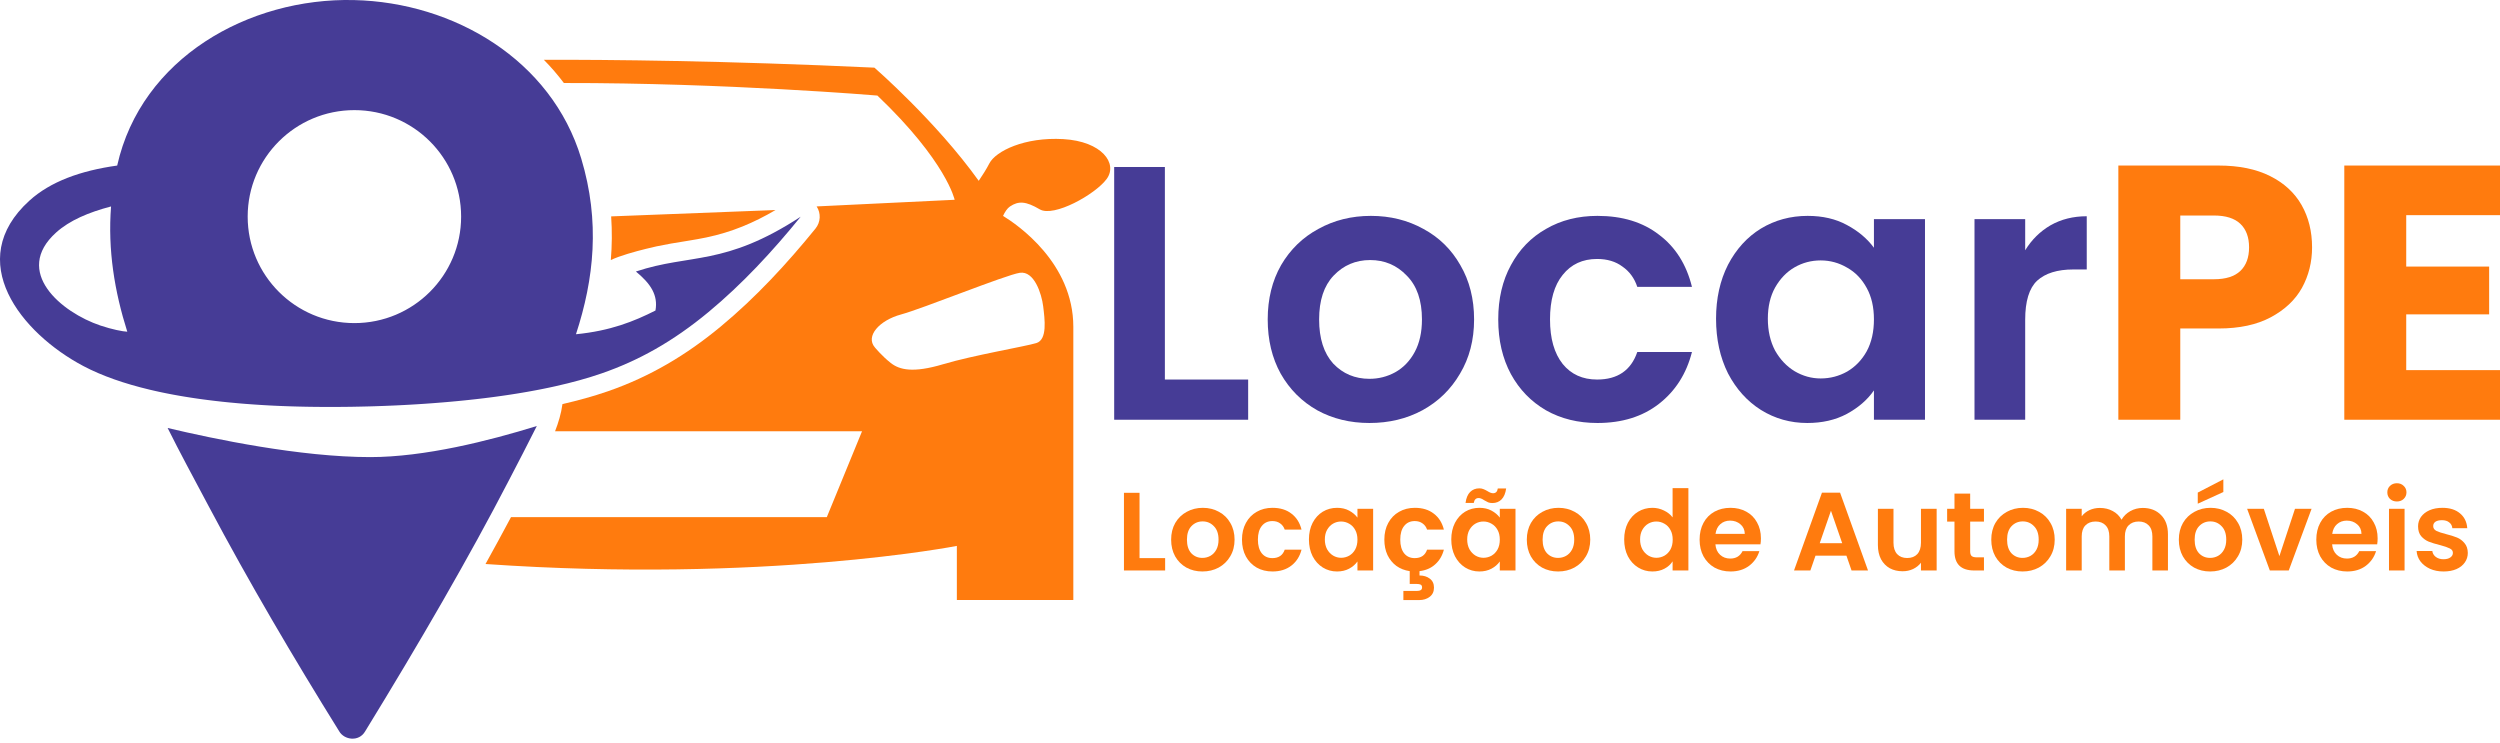 <svg xmlns="http://www.w3.org/2000/svg" width="239" height="71" viewBox="0 0 239 71" fill="none"><g clip-path="url(#clip0_2_6)"><path fill-rule="evenodd" clip-rule="evenodd" d="M53.128 36.917V36.917C54.695 36.567 56.177 36.161 57.528 35.692C61.011 34.484 64.289 32.687 67.736 29.829C70.949 27.166 73.833 24.058 76.546 20.718C69.231 25.495 66.044 24.211 60.793 25.957C61.444 26.499 62.025 27.07 62.374 27.739C62.669 28.305 62.798 28.94 62.662 29.687C60.621 30.719 58.365 31.63 55.063 31.954H55.062C56.789 26.672 57.388 21.196 55.564 15.149C52.721 5.724 43.407 0.229 33.84 0.006C23.768 -0.228 13.502 5.554 11.203 15.827C7.704 16.316 4.819 17.358 2.806 19.186C-3.523 24.933 2.015 31.847 7.968 34.993C9.758 35.94 11.912 36.679 14.29 37.248V37.248C14.461 37.289 14.633 37.329 14.806 37.368L14.87 37.382C14.963 37.403 15.056 37.423 15.15 37.444L15.181 37.451C15.28 37.472 15.381 37.494 15.482 37.515L15.558 37.531C15.653 37.55 15.748 37.57 15.843 37.589L15.867 37.594C15.97 37.615 16.074 37.635 16.178 37.655L16.248 37.669C16.344 37.688 16.441 37.706 16.538 37.724L16.566 37.73C16.67 37.749 16.774 37.768 16.879 37.786L16.95 37.799C17.049 37.817 17.149 37.835 17.25 37.852L17.273 37.856C17.378 37.874 17.485 37.892 17.59 37.909L17.664 37.922C17.878 37.957 18.092 37.991 18.309 38.024L18.39 38.036C18.488 38.051 18.586 38.065 18.684 38.08L18.709 38.084L18.72 38.086C18.827 38.101 18.933 38.117 19.04 38.132L19.112 38.142C19.211 38.156 19.311 38.169 19.41 38.183L19.44 38.187L19.452 38.188C19.558 38.202 19.665 38.216 19.772 38.23L19.847 38.24C20.07 38.269 20.295 38.296 20.521 38.323L20.585 38.33C20.809 38.356 21.034 38.381 21.26 38.406L21.338 38.414C21.445 38.425 21.55 38.436 21.657 38.447L21.675 38.449L21.684 38.45C21.794 38.461 21.904 38.472 22.014 38.483L22.093 38.49C22.317 38.512 22.542 38.532 22.767 38.552L22.856 38.56C22.965 38.569 23.075 38.578 23.184 38.588L23.191 38.588L23.198 38.589C23.307 38.597 23.416 38.606 23.524 38.615L23.626 38.622C23.719 38.63 23.813 38.636 23.906 38.643L23.954 38.647L23.961 38.647L23.984 38.649C24.086 38.656 24.189 38.663 24.291 38.671L24.384 38.677C24.49 38.684 24.597 38.691 24.704 38.698L24.72 38.699L24.726 38.7C24.84 38.707 24.954 38.714 25.068 38.721L25.143 38.726C25.258 38.733 25.373 38.739 25.488 38.746L25.492 38.746C25.601 38.752 25.709 38.758 25.817 38.764L25.929 38.77C26.038 38.775 26.147 38.781 26.256 38.786H26.257H26.261C26.378 38.791 26.493 38.796 26.61 38.802L26.675 38.805C26.787 38.81 26.899 38.814 27.011 38.819L27.027 38.819H27.031H27.036C27.148 38.824 27.259 38.828 27.371 38.832L27.459 38.835C27.57 38.839 27.682 38.843 27.794 38.847H27.797H27.799C27.908 38.85 28.017 38.853 28.125 38.856L28.233 38.859C28.343 38.862 28.452 38.865 28.561 38.868H28.566H28.567C28.683 38.871 28.799 38.873 28.915 38.876L28.992 38.878C29.097 38.88 29.203 38.882 29.309 38.884L29.334 38.885H29.335L29.355 38.885C29.466 38.887 29.578 38.889 29.689 38.891L29.745 38.891C29.863 38.893 29.982 38.895 30.1 38.896C30.215 38.897 30.331 38.898 30.448 38.899L30.585 38.9L30.802 38.902L30.952 38.903L31.164 38.904L31.32 38.904H31.578H31.674C31.801 38.904 31.928 38.904 32.056 38.903H32.075C32.191 38.903 32.308 38.902 32.425 38.901L32.549 38.9L32.797 38.898L32.955 38.897L33.187 38.894L33.329 38.892L33.628 38.888L33.707 38.887L33.727 38.886C33.855 38.884 33.985 38.882 34.114 38.879L34.18 38.878C34.291 38.876 34.401 38.873 34.512 38.871L34.624 38.868L34.896 38.862L35.052 38.858L35.305 38.852L35.449 38.848C35.579 38.844 35.71 38.84 35.842 38.836L35.85 38.835C35.982 38.831 36.115 38.827 36.248 38.822L36.384 38.817L36.657 38.808L36.815 38.802L37.074 38.791L37.226 38.785C37.328 38.781 37.43 38.776 37.532 38.772L37.634 38.768C37.771 38.761 37.908 38.755 38.045 38.749L38.158 38.743L38.46 38.728L38.6 38.721L38.901 38.705L39.022 38.698L39.325 38.681L39.458 38.673C39.577 38.666 39.696 38.659 39.815 38.652L39.872 38.648L39.884 38.647C40.023 38.639 40.161 38.63 40.3 38.62L40.412 38.613C40.516 38.606 40.621 38.599 40.726 38.592L40.87 38.581L41.143 38.562L41.307 38.55C41.409 38.542 41.51 38.535 41.611 38.527L41.724 38.518C41.868 38.507 42.012 38.496 42.156 38.483L42.177 38.482C42.309 38.471 42.441 38.46 42.574 38.449L42.711 38.437C42.81 38.429 42.908 38.42 43.007 38.411L43.148 38.399C43.25 38.389 43.352 38.38 43.454 38.37L43.581 38.359C43.691 38.349 43.802 38.338 43.912 38.327L44.01 38.317C44.154 38.303 44.299 38.288 44.442 38.274L44.497 38.268C44.621 38.255 44.745 38.242 44.868 38.229L44.985 38.216C45.089 38.205 45.193 38.194 45.297 38.182L45.429 38.168C45.535 38.156 45.642 38.143 45.749 38.131L45.852 38.119C45.995 38.102 46.138 38.085 46.281 38.068L46.285 38.068C46.426 38.051 46.567 38.033 46.708 38.015L46.811 38.002C46.919 37.988 47.027 37.974 47.134 37.96L47.261 37.943C47.357 37.93 47.453 37.917 47.549 37.904L47.697 37.883C47.802 37.869 47.907 37.854 48.013 37.839L48.108 37.825C48.25 37.805 48.392 37.785 48.533 37.763L48.56 37.759C48.688 37.74 48.815 37.72 48.941 37.701L49.065 37.681C49.163 37.666 49.261 37.651 49.359 37.635L49.49 37.614C49.586 37.598 49.682 37.582 49.777 37.566L49.909 37.544C50.029 37.524 50.15 37.503 50.27 37.482L50.309 37.476C50.447 37.452 50.585 37.427 50.723 37.402L50.798 37.388C50.906 37.369 51.015 37.349 51.122 37.328L51.25 37.304C51.342 37.286 51.435 37.269 51.527 37.251L51.653 37.227C51.749 37.208 51.845 37.188 51.941 37.169L52.056 37.146C52.186 37.12 52.315 37.093 52.443 37.066L52.448 37.065L52.463 37.062C52.587 37.035 52.712 37.009 52.835 36.982L52.944 36.958C53.006 36.944 53.068 36.931 53.129 36.917L53.128 36.917ZM10.617 19.736C10.295 23.904 10.952 27.869 12.168 31.712H12.167C11.717 31.689 10.721 31.496 9.606 31.123C5.861 29.867 1.21 25.974 5.366 22.228C6.656 21.065 8.488 20.294 10.617 19.736ZM16.025 40.914C17.199 43.268 18.461 45.599 19.702 47.93L19.709 47.944L19.958 48.411C23.802 55.652 28.01 62.809 32.431 69.917C32.909 70.744 34.31 70.95 34.908 69.917C40.145 61.381 44.83 53.298 48.648 45.925C49.552 44.181 50.459 42.452 51.32 40.725C46.767 42.141 40.579 43.699 35.392 43.699C28.706 43.699 20.379 41.952 16.024 40.914L16.025 40.914ZM33.88 10.528C39.516 10.528 44.083 15.086 44.083 20.708C44.083 26.331 39.515 30.888 33.88 30.888C28.245 30.888 23.678 26.33 23.678 20.708C23.678 15.086 28.246 10.528 33.88 10.528Z" fill="#463C96"></path><path fill-rule="evenodd" clip-rule="evenodd" d="M51.992 5.715C58.089 5.701 69.299 5.798 83.595 6.468C83.595 6.468 89.5 11.603 93.567 17.288C93.915 16.774 94.302 16.169 94.581 15.627C95.187 14.448 97.946 13.087 101.644 13.298C105.342 13.51 106.888 15.627 105.797 17.11C104.706 18.592 100.735 20.799 99.4 20.013C98.067 19.227 97.369 19.196 96.551 19.741C96.294 19.912 96.073 20.253 95.89 20.64C97.249 21.469 102.61 25.123 102.61 31.25C102.61 38.266 102.61 57.36 102.61 57.36H91.475V52.189C91.475 52.189 73.118 55.774 46.415 53.92C47.24 52.433 48.053 50.94 48.851 49.441H79.042L82.41 41.232H53.065L53.075 41.198C53.374 40.433 53.65 39.539 53.771 38.629C55.24 38.293 56.701 37.896 58.124 37.403C62.15 36.005 65.622 33.936 68.895 31.222C72.247 28.444 75.215 25.231 77.956 21.858C78.461 21.237 78.495 20.385 78.071 19.734L91.264 19.099C91.264 19.099 90.495 15.444 83.878 9.136C83.878 9.136 69.405 7.917 53.907 7.936C53.316 7.151 52.676 6.41 51.99 5.715L51.992 5.715ZM58.426 20.687L74.141 20.079C72.062 21.299 69.977 22.188 67.523 22.701C66.399 22.936 65.261 23.092 64.129 23.288C63.675 23.367 63.226 23.453 62.78 23.549L62.778 23.549L62.772 23.551L62.768 23.552L62.761 23.553C62.418 23.627 62.077 23.707 61.737 23.794C60.729 24.044 59.235 24.452 58.394 24.861C58.51 23.473 58.523 22.085 58.426 20.688V20.687ZM83.638 33.214C83.638 33.214 84.323 34.047 85.158 34.701C85.992 35.355 87.273 35.682 90.164 34.82C93.054 33.958 98.001 33.125 99.074 32.798C100.146 32.471 99.878 30.509 99.729 29.29C99.58 28.071 98.865 25.871 97.495 26.079C96.124 26.287 88.227 29.498 86.141 30.063C84.056 30.628 82.715 32.144 83.638 33.214H83.638Z" fill="#FF7B0E"></path></g><path d="M111.362 36.284H119.324V40.127H106.516V15.965H111.362V36.284Z" fill="#463C96"></path><path d="M130.919 40.438C129.073 40.438 127.412 40.034 125.935 39.227C124.458 38.396 123.293 37.23 122.439 35.73C121.608 34.23 121.193 32.5 121.193 30.538C121.193 28.576 121.619 26.846 122.473 25.346C123.35 23.846 124.539 22.692 126.039 21.884C127.539 21.053 129.212 20.638 131.058 20.638C132.904 20.638 134.577 21.053 136.077 21.884C137.577 22.692 138.754 23.846 139.608 25.346C140.485 26.846 140.923 28.576 140.923 30.538C140.923 32.5 140.473 34.23 139.573 35.73C138.696 37.23 137.496 38.396 135.973 39.227C134.473 40.034 132.789 40.438 130.919 40.438ZM130.919 36.215C131.796 36.215 132.616 36.007 133.377 35.592C134.162 35.153 134.785 34.507 135.246 33.653C135.708 32.8 135.939 31.761 135.939 30.538C135.939 28.715 135.454 27.319 134.485 26.349C133.539 25.357 132.373 24.861 130.989 24.861C129.604 24.861 128.439 25.357 127.493 26.349C126.569 27.319 126.108 28.715 126.108 30.538C126.108 32.361 126.558 33.769 127.458 34.761C128.381 35.73 129.535 36.215 130.919 36.215Z" fill="#463C96"></path><path d="M143.232 30.538C143.232 28.553 143.636 26.823 144.444 25.346C145.251 23.846 146.371 22.692 147.801 21.884C149.232 21.053 150.871 20.638 152.717 20.638C155.094 20.638 157.055 21.238 158.601 22.438C160.171 23.615 161.221 25.276 161.751 27.423H156.524C156.248 26.592 155.774 25.946 155.105 25.484C154.459 25 153.651 24.757 152.682 24.757C151.297 24.757 150.201 25.265 149.394 26.28C148.586 27.273 148.182 28.692 148.182 30.538C148.182 32.361 148.586 33.78 149.394 34.796C150.201 35.788 151.297 36.284 152.682 36.284C154.644 36.284 155.924 35.407 156.524 33.653H161.751C161.221 35.73 160.171 37.38 158.601 38.603C157.032 39.827 155.071 40.438 152.717 40.438C150.871 40.438 149.232 40.034 147.801 39.227C146.371 38.396 145.251 37.242 144.444 35.765C143.636 34.265 143.232 32.523 143.232 30.538Z" fill="#463C96"></path><path d="M164.055 30.469C164.055 28.53 164.436 26.811 165.198 25.311C165.982 23.811 167.032 22.657 168.348 21.849C169.686 21.042 171.175 20.638 172.813 20.638C174.244 20.638 175.49 20.926 176.552 21.503C177.636 22.08 178.502 22.807 179.148 23.684V20.95H184.029V40.127H179.148V37.323C178.525 38.223 177.659 38.973 176.552 39.573C175.467 40.15 174.209 40.438 172.779 40.438C171.163 40.438 169.686 40.023 168.348 39.192C167.032 38.361 165.982 37.196 165.198 35.696C164.436 34.173 164.055 32.43 164.055 30.469ZM179.148 30.538C179.148 29.361 178.917 28.357 178.456 27.526C177.994 26.673 177.371 26.026 176.586 25.588C175.802 25.126 174.959 24.896 174.059 24.896C173.159 24.896 172.329 25.115 171.567 25.553C170.806 25.992 170.182 26.638 169.698 27.492C169.236 28.323 169.006 29.315 169.006 30.469C169.006 31.623 169.236 32.638 169.698 33.515C170.182 34.369 170.806 35.026 171.567 35.488C172.352 35.95 173.182 36.18 174.059 36.18C174.959 36.18 175.802 35.961 176.586 35.523C177.371 35.061 177.994 34.415 178.456 33.584C178.917 32.73 179.148 31.715 179.148 30.538Z" fill="#463C96"></path><path d="M193.608 23.926C194.231 22.911 195.039 22.115 196.031 21.538C197.046 20.961 198.2 20.673 199.493 20.673V25.761H198.212C196.689 25.761 195.535 26.119 194.75 26.834C193.989 27.549 193.608 28.796 193.608 30.573V40.127H188.762V20.95H193.608V23.926Z" fill="#463C96"></path><path d="M221.034 23.649C221.034 25.057 220.711 26.349 220.064 27.526C219.418 28.68 218.426 29.615 217.088 30.33C215.749 31.046 214.088 31.403 212.103 31.403H208.434V40.127H202.514V15.826H212.103C214.041 15.826 215.68 16.161 217.018 16.83C218.357 17.5 219.361 18.423 220.03 19.599C220.699 20.776 221.034 22.126 221.034 23.649ZM211.653 26.696C212.784 26.696 213.626 26.43 214.18 25.899C214.734 25.369 215.011 24.619 215.011 23.649C215.011 22.68 214.734 21.93 214.18 21.399C213.626 20.869 212.784 20.603 211.653 20.603H208.434V26.696H211.653Z" fill="#FF7B0E"></path><path d="M230.035 20.569V25.484H237.962V30.053H230.035V35.384H239V40.127H224.115V15.826H239V20.569H230.035Z" fill="#FF7B0E"></path><path d="M108.94 53.356H111.387V54.537H107.45V47.112H108.94V53.356Z" fill="#FF7B0E"></path><path d="M114.95 54.633C114.383 54.633 113.872 54.509 113.418 54.261C112.964 54.005 112.606 53.647 112.344 53.186C112.089 52.725 111.961 52.193 111.961 51.591C111.961 50.988 112.092 50.456 112.354 49.995C112.624 49.534 112.989 49.179 113.45 48.931C113.911 48.676 114.425 48.548 114.993 48.548C115.56 48.548 116.074 48.676 116.535 48.931C116.996 49.179 117.358 49.534 117.62 49.995C117.89 50.456 118.025 50.988 118.025 51.591C118.025 52.193 117.886 52.725 117.61 53.186C117.34 53.647 116.971 54.005 116.503 54.261C116.042 54.509 115.525 54.633 114.95 54.633ZM114.95 53.335C115.22 53.335 115.472 53.271 115.706 53.144C115.947 53.009 116.138 52.81 116.28 52.548C116.422 52.286 116.493 51.967 116.493 51.591C116.493 51.03 116.344 50.601 116.046 50.303C115.755 49.998 115.397 49.846 114.972 49.846C114.546 49.846 114.188 49.998 113.897 50.303C113.613 50.601 113.472 51.03 113.472 51.591C113.472 52.151 113.61 52.584 113.886 52.888C114.17 53.186 114.525 53.335 114.95 53.335Z" fill="#FF7B0E"></path><path d="M118.734 51.591C118.734 50.981 118.858 50.449 119.107 49.995C119.355 49.534 119.699 49.179 120.138 48.931C120.578 48.676 121.082 48.548 121.649 48.548C122.38 48.548 122.982 48.732 123.458 49.101C123.94 49.463 124.263 49.974 124.426 50.633H122.819C122.734 50.378 122.589 50.179 122.383 50.037C122.185 49.889 121.936 49.814 121.638 49.814C121.213 49.814 120.876 49.97 120.628 50.282C120.38 50.587 120.255 51.023 120.255 51.591C120.255 52.151 120.38 52.587 120.628 52.899C120.876 53.204 121.213 53.356 121.638 53.356C122.241 53.356 122.635 53.087 122.819 52.548H124.426C124.263 53.186 123.94 53.693 123.458 54.069C122.975 54.445 122.372 54.633 121.649 54.633C121.082 54.633 120.578 54.509 120.138 54.261C119.699 54.005 119.355 53.651 119.107 53.197C118.858 52.736 118.734 52.2 118.734 51.591Z" fill="#FF7B0E"></path><path d="M125.134 51.569C125.134 50.974 125.251 50.445 125.485 49.984C125.726 49.523 126.049 49.169 126.453 48.92C126.864 48.672 127.322 48.548 127.825 48.548C128.265 48.548 128.648 48.637 128.974 48.814C129.307 48.991 129.573 49.215 129.772 49.484V48.644H131.272V54.537H129.772V53.676C129.581 53.952 129.315 54.183 128.974 54.367C128.641 54.544 128.254 54.633 127.815 54.633C127.318 54.633 126.864 54.505 126.453 54.25C126.049 53.995 125.726 53.637 125.485 53.176C125.251 52.708 125.134 52.172 125.134 51.569ZM129.772 51.591C129.772 51.229 129.701 50.92 129.559 50.665C129.417 50.403 129.226 50.204 128.985 50.069C128.744 49.928 128.485 49.856 128.208 49.856C127.932 49.856 127.676 49.924 127.442 50.059C127.208 50.193 127.017 50.392 126.868 50.654C126.726 50.91 126.655 51.215 126.655 51.569C126.655 51.924 126.726 52.236 126.868 52.505C127.017 52.768 127.208 52.97 127.442 53.112C127.683 53.254 127.939 53.325 128.208 53.325C128.485 53.325 128.744 53.257 128.985 53.123C129.226 52.981 129.417 52.782 129.559 52.527C129.701 52.264 129.772 51.952 129.772 51.591Z" fill="#FF7B0E"></path><path d="M135.248 53.356C135.851 53.356 136.244 53.087 136.429 52.548H138.035C137.886 53.123 137.61 53.591 137.205 53.952C136.808 54.314 136.308 54.53 135.705 54.601V55.016C136.095 55.016 136.422 55.115 136.684 55.314C136.954 55.513 137.088 55.8 137.088 56.176C137.088 56.559 136.95 56.853 136.673 57.059C136.404 57.264 136.071 57.367 135.673 57.367H134.163V56.495H135.429C135.599 56.495 135.727 56.47 135.812 56.42C135.904 56.371 135.95 56.282 135.95 56.154C135.95 56.027 135.904 55.938 135.812 55.888C135.727 55.846 135.599 55.825 135.429 55.825H134.769V54.601C134.287 54.53 133.861 54.364 133.493 54.101C133.131 53.832 132.847 53.484 132.642 53.059C132.443 52.626 132.344 52.137 132.344 51.591C132.344 50.981 132.468 50.449 132.716 49.995C132.964 49.534 133.308 49.179 133.748 48.931C134.188 48.676 134.691 48.548 135.259 48.548C135.989 48.548 136.592 48.732 137.067 49.101C137.549 49.463 137.872 49.974 138.035 50.633H136.429C136.344 50.378 136.198 50.179 135.993 50.037C135.794 49.889 135.546 49.814 135.248 49.814C134.822 49.814 134.485 49.97 134.237 50.282C133.989 50.587 133.865 51.023 133.865 51.591C133.865 52.151 133.989 52.587 134.237 52.899C134.485 53.204 134.822 53.356 135.248 53.356Z" fill="#FF7B0E"></path><path d="M138.743 51.569C138.743 50.974 138.86 50.445 139.094 49.984C139.335 49.523 139.658 49.169 140.062 48.92C140.474 48.672 140.931 48.548 141.435 48.548C141.874 48.548 142.257 48.637 142.584 48.814C142.917 48.991 143.183 49.215 143.381 49.484V48.644H144.881V54.537H143.381V53.676C143.19 53.952 142.924 54.183 142.584 54.367C142.25 54.544 141.864 54.633 141.424 54.633C140.928 54.633 140.474 54.505 140.062 54.25C139.658 53.995 139.335 53.637 139.094 53.176C138.86 52.708 138.743 52.172 138.743 51.569ZM143.381 51.591C143.381 51.229 143.311 50.92 143.169 50.665C143.027 50.403 142.835 50.204 142.594 50.069C142.353 49.928 142.094 49.856 141.818 49.856C141.541 49.856 141.286 49.924 141.052 50.059C140.818 50.193 140.626 50.392 140.477 50.654C140.335 50.91 140.264 51.215 140.264 51.569C140.264 51.924 140.335 52.236 140.477 52.505C140.626 52.768 140.818 52.97 141.052 53.112C141.293 53.254 141.548 53.325 141.818 53.325C142.094 53.325 142.353 53.257 142.594 53.123C142.835 52.981 143.027 52.782 143.169 52.527C143.311 52.264 143.381 51.952 143.381 51.591ZM140.105 48.08C140.169 47.612 140.314 47.264 140.541 47.037C140.775 46.803 141.069 46.686 141.424 46.686C141.573 46.686 141.704 46.711 141.818 46.761C141.931 46.803 142.059 46.867 142.201 46.952C142.413 47.087 142.591 47.154 142.733 47.154C142.995 47.154 143.147 47.002 143.19 46.697H143.988C143.924 47.165 143.775 47.516 143.541 47.75C143.314 47.977 143.023 48.091 142.669 48.091C142.52 48.091 142.389 48.069 142.275 48.027C142.162 47.977 142.034 47.91 141.892 47.825C141.686 47.683 141.509 47.612 141.36 47.612C141.098 47.612 140.942 47.768 140.892 48.08H140.105Z" fill="#FF7B0E"></path><path d="M148.953 54.633C148.386 54.633 147.875 54.509 147.421 54.261C146.967 54.005 146.609 53.647 146.347 53.186C146.091 52.725 145.964 52.193 145.964 51.591C145.964 50.988 146.095 50.456 146.357 49.995C146.627 49.534 146.992 49.179 147.453 48.931C147.914 48.676 148.428 48.548 148.996 48.548C149.563 48.548 150.077 48.676 150.538 48.931C150.999 49.179 151.361 49.534 151.623 49.995C151.893 50.456 152.028 50.988 152.028 51.591C152.028 52.193 151.889 52.725 151.613 53.186C151.343 53.647 150.974 54.005 150.506 54.261C150.045 54.509 149.528 54.633 148.953 54.633ZM148.953 53.335C149.223 53.335 149.474 53.271 149.708 53.144C149.95 53.009 150.141 52.81 150.283 52.548C150.425 52.286 150.496 51.967 150.496 51.591C150.496 51.03 150.347 50.601 150.049 50.303C149.758 49.998 149.4 49.846 148.974 49.846C148.549 49.846 148.191 49.998 147.9 50.303C147.616 50.601 147.474 51.03 147.474 51.591C147.474 52.151 147.613 52.584 147.889 52.888C148.173 53.186 148.528 53.335 148.953 53.335Z" fill="#FF7B0E"></path><path d="M155.272 51.569C155.272 50.974 155.389 50.445 155.623 49.984C155.864 49.523 156.19 49.169 156.602 48.92C157.013 48.672 157.471 48.548 157.974 48.548C158.357 48.548 158.722 48.633 159.07 48.803C159.417 48.967 159.694 49.186 159.9 49.463V46.665H161.41V54.537H159.9V53.665C159.715 53.956 159.456 54.19 159.123 54.367C158.79 54.544 158.403 54.633 157.963 54.633C157.467 54.633 157.013 54.505 156.602 54.25C156.19 53.995 155.864 53.637 155.623 53.176C155.389 52.708 155.272 52.172 155.272 51.569ZM159.91 51.591C159.91 51.229 159.839 50.92 159.697 50.665C159.556 50.403 159.364 50.204 159.123 50.069C158.882 49.928 158.623 49.856 158.346 49.856C158.07 49.856 157.815 49.924 157.58 50.059C157.346 50.193 157.155 50.392 157.006 50.654C156.864 50.91 156.793 51.215 156.793 51.569C156.793 51.924 156.864 52.236 157.006 52.505C157.155 52.768 157.346 52.97 157.58 53.112C157.822 53.254 158.077 53.325 158.346 53.325C158.623 53.325 158.882 53.257 159.123 53.123C159.364 52.981 159.556 52.782 159.697 52.527C159.839 52.264 159.91 51.952 159.91 51.591Z" fill="#FF7B0E"></path><path d="M168.344 51.463C168.344 51.676 168.329 51.867 168.301 52.037H163.992C164.028 52.463 164.177 52.796 164.439 53.037C164.702 53.279 165.024 53.399 165.407 53.399C165.961 53.399 166.354 53.161 166.588 52.686H168.195C168.024 53.254 167.698 53.722 167.216 54.091C166.734 54.452 166.141 54.633 165.439 54.633C164.872 54.633 164.361 54.509 163.907 54.261C163.461 54.005 163.11 53.647 162.854 53.186C162.606 52.725 162.482 52.193 162.482 51.591C162.482 50.981 162.606 50.445 162.854 49.984C163.102 49.523 163.45 49.169 163.897 48.92C164.344 48.672 164.858 48.548 165.439 48.548C166 48.548 166.5 48.669 166.939 48.91C167.386 49.151 167.73 49.495 167.971 49.942C168.219 50.381 168.344 50.889 168.344 51.463ZM166.801 51.037C166.794 50.654 166.656 50.349 166.386 50.123C166.117 49.889 165.787 49.771 165.397 49.771C165.028 49.771 164.716 49.885 164.461 50.112C164.212 50.332 164.06 50.64 164.003 51.037H166.801Z" fill="#FF7B0E"></path><path d="M176.519 53.123H173.561L173.072 54.537H171.508L174.178 47.101H175.912L178.582 54.537H177.008L176.519 53.123ZM176.114 51.931L175.04 48.825L173.966 51.931H176.114Z" fill="#FF7B0E"></path><path d="M185.144 48.644V54.537H183.644V53.793C183.453 54.048 183.201 54.25 182.889 54.399C182.584 54.541 182.251 54.612 181.889 54.612C181.428 54.612 181.02 54.516 180.666 54.325C180.311 54.126 180.031 53.839 179.825 53.463C179.627 53.08 179.527 52.626 179.527 52.101V48.644H181.017V51.888C181.017 52.356 181.134 52.718 181.368 52.974C181.602 53.222 181.921 53.346 182.325 53.346C182.737 53.346 183.059 53.222 183.293 52.974C183.527 52.718 183.644 52.356 183.644 51.888V48.644H185.144Z" fill="#FF7B0E"></path><path d="M188.348 49.867V52.718C188.348 52.917 188.394 53.062 188.486 53.154C188.585 53.239 188.749 53.282 188.976 53.282H189.667V54.537H188.731C187.476 54.537 186.848 53.927 186.848 52.708V49.867H186.146V48.644H186.848V47.186H188.348V48.644H189.667V49.867H188.348Z" fill="#FF7B0E"></path><path d="M193.355 54.633C192.788 54.633 192.277 54.509 191.823 54.261C191.369 54.005 191.011 53.647 190.749 53.186C190.494 52.725 190.366 52.193 190.366 51.591C190.366 50.988 190.497 50.456 190.76 49.995C191.029 49.534 191.394 49.179 191.855 48.931C192.316 48.676 192.83 48.548 193.398 48.548C193.965 48.548 194.479 48.676 194.94 48.931C195.401 49.179 195.763 49.534 196.025 49.995C196.295 50.456 196.43 50.988 196.43 51.591C196.43 52.193 196.291 52.725 196.015 53.186C195.745 53.647 195.377 54.005 194.908 54.261C194.447 54.509 193.93 54.633 193.355 54.633ZM193.355 53.335C193.625 53.335 193.877 53.271 194.111 53.144C194.352 53.009 194.543 52.81 194.685 52.548C194.827 52.286 194.898 51.967 194.898 51.591C194.898 51.03 194.749 50.601 194.451 50.303C194.16 49.998 193.802 49.846 193.377 49.846C192.951 49.846 192.593 49.998 192.302 50.303C192.018 50.601 191.877 51.03 191.877 51.591C191.877 52.151 192.015 52.584 192.291 52.888C192.575 53.186 192.93 53.335 193.355 53.335Z" fill="#FF7B0E"></path><path d="M204.841 48.559C205.565 48.559 206.146 48.782 206.586 49.229C207.033 49.669 207.256 50.286 207.256 51.08V54.537H205.767V51.282C205.767 50.821 205.65 50.47 205.416 50.229C205.182 49.981 204.863 49.856 204.458 49.856C204.054 49.856 203.731 49.981 203.49 50.229C203.256 50.47 203.139 50.821 203.139 51.282V54.537H201.65V51.282C201.65 50.821 201.533 50.47 201.299 50.229C201.065 49.981 200.746 49.856 200.341 49.856C199.93 49.856 199.604 49.981 199.363 50.229C199.129 50.47 199.012 50.821 199.012 51.282V54.537H197.522V48.644H199.012V49.356C199.203 49.108 199.448 48.913 199.746 48.771C200.051 48.63 200.384 48.559 200.746 48.559C201.207 48.559 201.618 48.658 201.98 48.857C202.341 49.048 202.621 49.325 202.82 49.686C203.012 49.346 203.288 49.073 203.65 48.867C204.019 48.661 204.416 48.559 204.841 48.559Z" fill="#FF7B0E"></path><path d="M211.287 54.633C210.719 54.633 210.209 54.509 209.755 54.261C209.301 54.005 208.943 53.647 208.68 53.186C208.425 52.725 208.297 52.193 208.297 51.591C208.297 50.988 208.428 50.456 208.691 49.995C208.96 49.534 209.326 49.179 209.787 48.931C210.248 48.676 210.762 48.548 211.329 48.548C211.896 48.548 212.411 48.676 212.872 48.931C213.333 49.179 213.694 49.534 213.957 49.995C214.226 50.456 214.361 50.988 214.361 51.591C214.361 52.193 214.223 52.725 213.946 53.186C213.677 53.647 213.308 54.005 212.84 54.261C212.379 54.509 211.861 54.633 211.287 54.633ZM211.287 53.335C211.556 53.335 211.808 53.271 212.042 53.144C212.283 53.009 212.474 52.81 212.616 52.548C212.758 52.286 212.829 51.967 212.829 51.591C212.829 51.03 212.68 50.601 212.382 50.303C212.091 49.998 211.733 49.846 211.308 49.846C210.882 49.846 210.524 49.998 210.233 50.303C209.95 50.601 209.808 51.03 209.808 51.591C209.808 52.151 209.946 52.584 210.223 52.888C210.506 53.186 210.861 53.335 211.287 53.335ZM212.552 47.037L210.106 48.154V47.091L212.552 45.825V47.037Z" fill="#FF7B0E"></path><path d="M217.911 53.165L219.4 48.644H220.985L218.805 54.537H216.996L214.826 48.644H216.422L217.911 53.165Z" fill="#FF7B0E"></path><path d="M227.301 51.463C227.301 51.676 227.286 51.867 227.258 52.037H222.95C222.985 52.463 223.134 52.796 223.396 53.037C223.659 53.279 223.981 53.399 224.364 53.399C224.918 53.399 225.311 53.161 225.545 52.686H227.152C226.981 53.254 226.655 53.722 226.173 54.091C225.691 54.452 225.098 54.633 224.396 54.633C223.829 54.633 223.318 54.509 222.864 54.261C222.418 54.005 222.067 53.647 221.811 53.186C221.563 52.725 221.439 52.193 221.439 51.591C221.439 50.981 221.563 50.445 221.811 49.984C222.059 49.523 222.407 49.169 222.854 48.92C223.301 48.672 223.815 48.548 224.396 48.548C224.957 48.548 225.457 48.669 225.896 48.91C226.343 49.151 226.687 49.495 226.928 49.942C227.176 50.381 227.301 50.889 227.301 51.463ZM225.758 51.037C225.751 50.654 225.613 50.349 225.343 50.123C225.074 49.889 224.744 49.771 224.354 49.771C223.985 49.771 223.673 49.885 223.418 50.112C223.169 50.332 223.017 50.64 222.96 51.037H225.758Z" fill="#FF7B0E"></path><path d="M229.143 47.942C228.881 47.942 228.661 47.86 228.483 47.697C228.313 47.527 228.228 47.318 228.228 47.069C228.228 46.821 228.313 46.615 228.483 46.452C228.661 46.282 228.881 46.197 229.143 46.197C229.405 46.197 229.622 46.282 229.792 46.452C229.969 46.615 230.058 46.821 230.058 47.069C230.058 47.318 229.969 47.527 229.792 47.697C229.622 47.86 229.405 47.942 229.143 47.942ZM229.877 48.644V54.537H228.388V48.644H229.877Z" fill="#FF7B0E"></path><path d="M233.604 54.633C233.122 54.633 232.689 54.548 232.306 54.378C231.923 54.2 231.618 53.963 231.391 53.665C231.171 53.367 231.051 53.037 231.029 52.676H232.529C232.558 52.903 232.668 53.091 232.859 53.239C233.058 53.388 233.302 53.463 233.593 53.463C233.877 53.463 234.097 53.406 234.253 53.293C234.416 53.179 234.497 53.034 234.497 52.856C234.497 52.665 234.398 52.523 234.2 52.431C234.008 52.332 233.7 52.225 233.274 52.112C232.834 52.005 232.473 51.895 232.189 51.782C231.912 51.669 231.671 51.495 231.465 51.261C231.267 51.027 231.168 50.711 231.168 50.314C231.168 49.988 231.26 49.69 231.444 49.42C231.636 49.151 231.905 48.938 232.253 48.782C232.607 48.626 233.022 48.548 233.497 48.548C234.2 48.548 234.76 48.725 235.178 49.08C235.597 49.428 235.827 49.899 235.87 50.495H234.444C234.423 50.261 234.324 50.076 234.146 49.942C233.976 49.8 233.746 49.729 233.455 49.729C233.185 49.729 232.976 49.779 232.827 49.878C232.685 49.977 232.614 50.115 232.614 50.293C232.614 50.491 232.714 50.644 232.912 50.75C233.111 50.849 233.419 50.952 233.838 51.059C234.263 51.165 234.614 51.275 234.891 51.389C235.168 51.502 235.405 51.679 235.604 51.92C235.809 52.154 235.916 52.467 235.923 52.856C235.923 53.197 235.827 53.502 235.636 53.771C235.451 54.041 235.182 54.254 234.827 54.41C234.48 54.559 234.072 54.633 233.604 54.633Z" fill="#FF7B0E"></path><defs><clipPath id="clip0_2_6"><rect width="106.141" height="70.617" fill="white"></rect></clipPath></defs></svg>